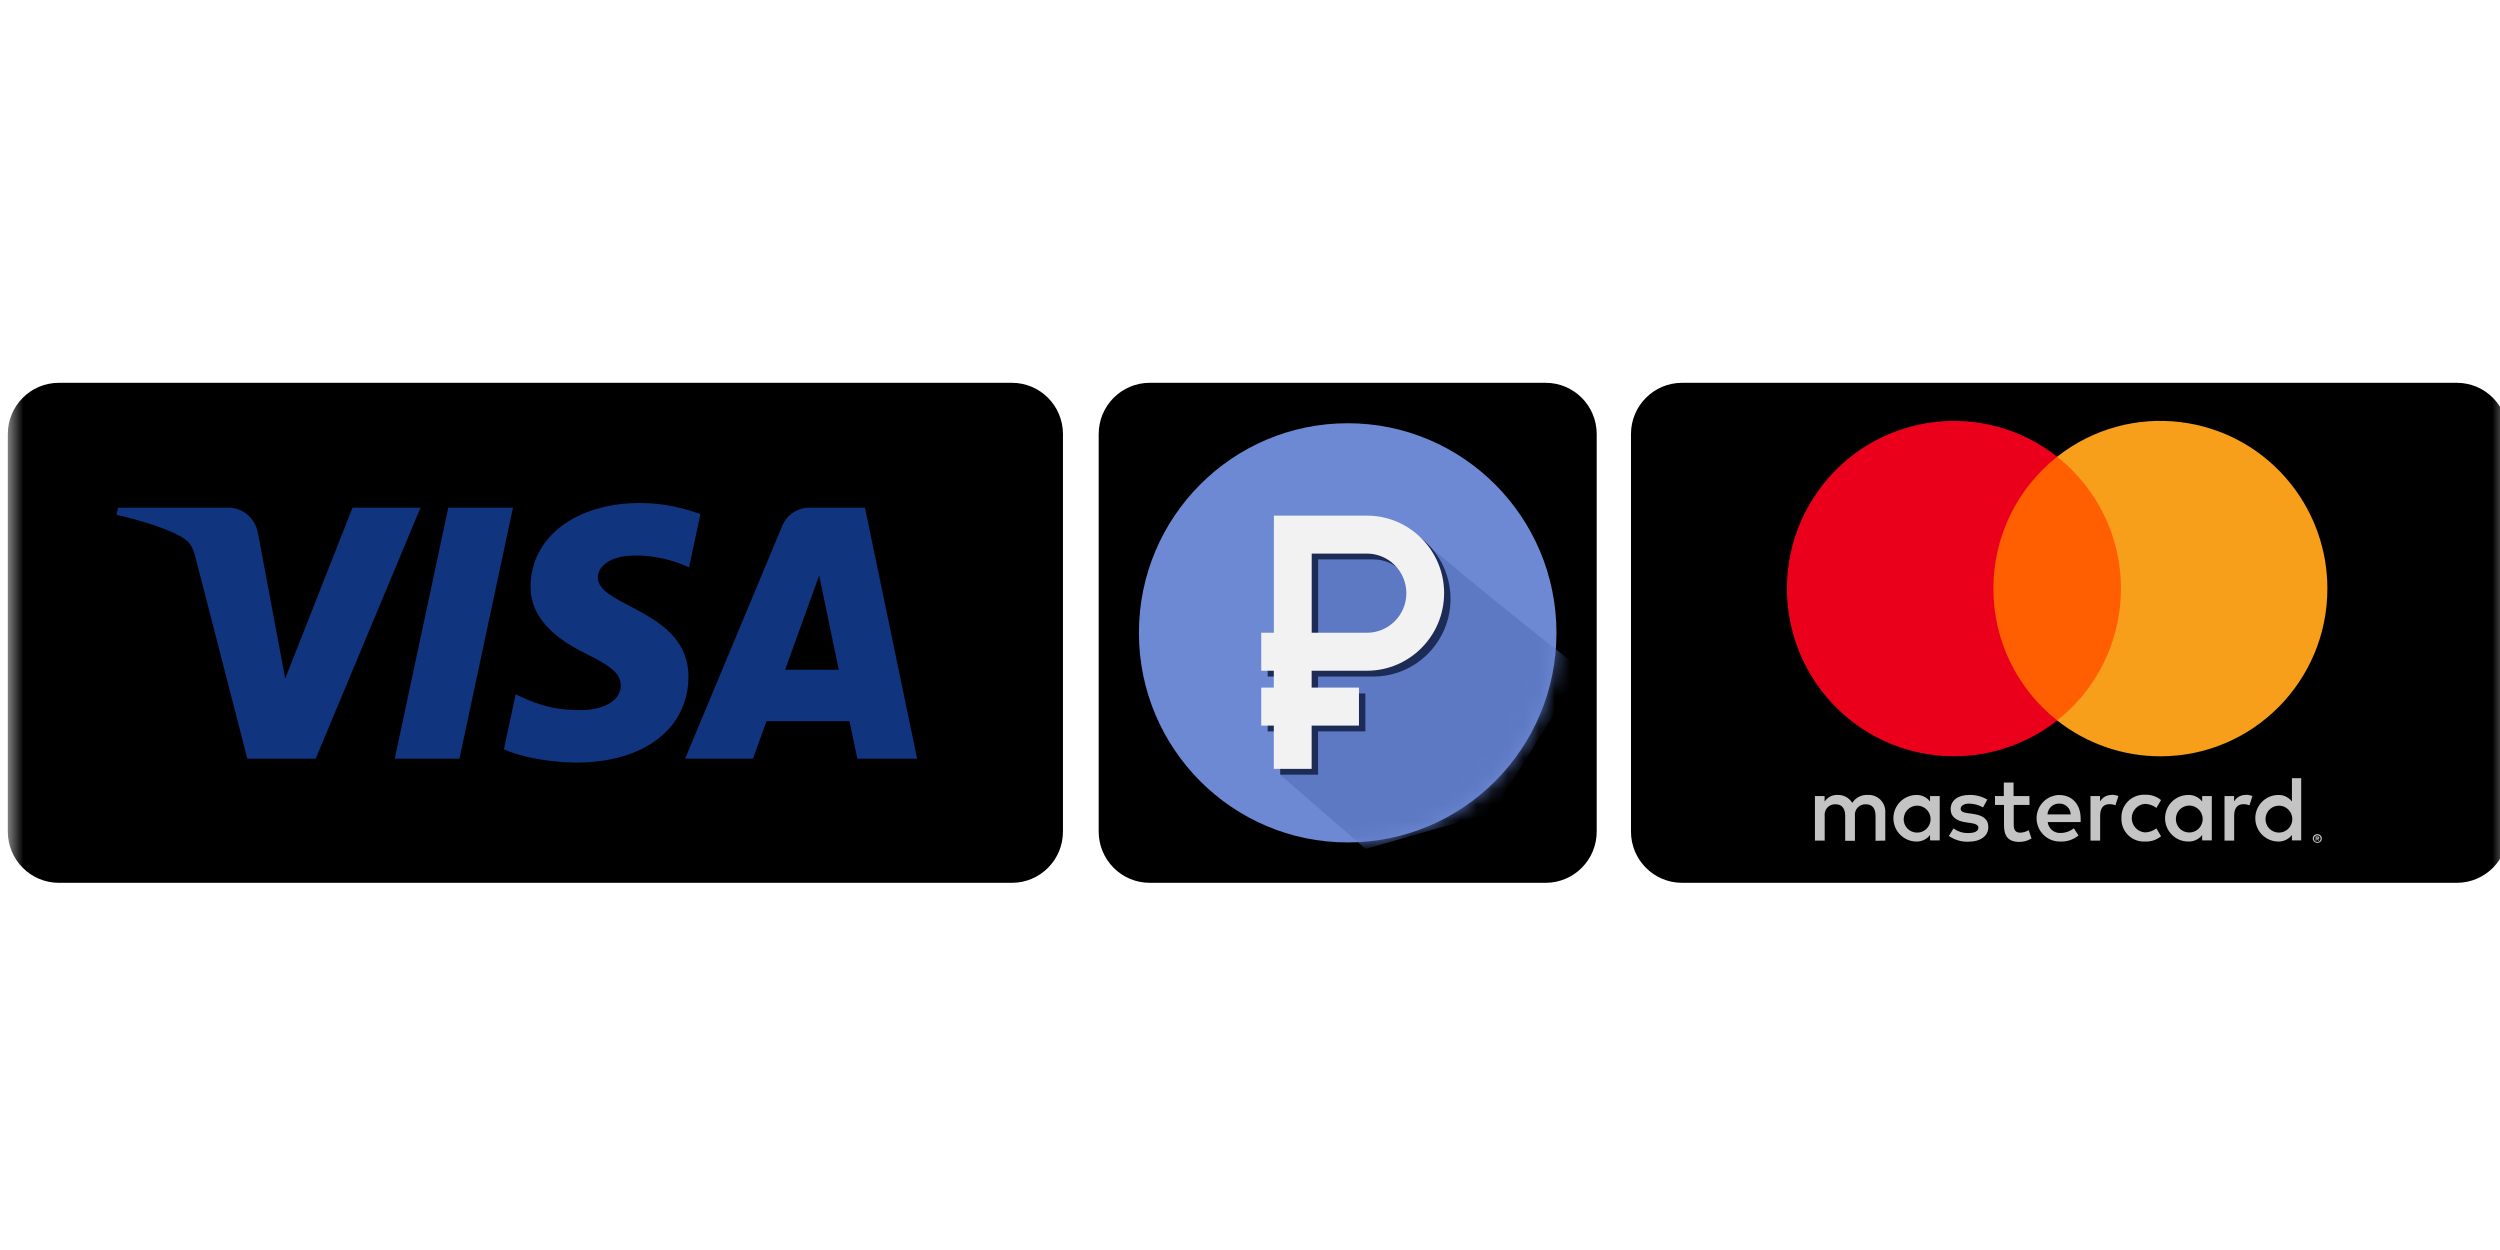 <svg width="160" height="80" viewBox="0 0 160 80" fill="none" xmlns="http://www.w3.org/2000/svg">
<g clip-path="url(#clip0_2059_84)">
<mask id="mask0_2059_84" style="mask-type:luminance" maskUnits="userSpaceOnUse" x="0" y="0" width="161" height="81">
<path d="M160.5 0.5H0.5V80.5H160.5V0.5Z" fill="white"/>
</mask>
<g mask="url(#mask0_2059_84)">
<path d="M64.763 24.5H3.766C1.962 24.5 0.5 25.968 0.5 27.779V53.221C0.5 55.032 1.962 56.5 3.766 56.5H64.763C66.567 56.5 68.029 55.032 68.029 53.221V27.779C68.029 25.968 66.567 24.5 64.763 24.5Z" fill="black"/>
<path d="M98.923 24.5H73.583C71.779 24.5 70.316 25.968 70.316 27.779V53.221C70.316 55.032 71.779 56.5 73.583 56.5H98.923C100.727 56.5 102.189 55.032 102.189 53.221V27.779C102.189 25.968 100.727 24.5 98.923 24.5Z" fill="black"/>
<path d="M157.237 24.5H107.649C105.845 24.5 104.383 25.968 104.383 27.779V53.221C104.383 55.032 105.845 56.5 107.649 56.5H157.237C159.041 56.5 160.503 55.032 160.503 53.221V27.779C160.503 25.968 159.041 24.5 157.237 24.5Z" fill="black"/>
<path d="M121.842 52.373C121.852 52.205 121.91 52.044 122.01 51.909C122.11 51.774 122.247 51.672 122.405 51.614C122.562 51.556 122.733 51.546 122.896 51.584C123.059 51.623 123.207 51.709 123.322 51.831C123.438 51.953 123.515 52.106 123.544 52.272C123.574 52.437 123.555 52.608 123.489 52.762C123.423 52.917 123.314 53.049 123.174 53.142C123.035 53.235 122.871 53.285 122.703 53.286C122.585 53.288 122.468 53.266 122.359 53.22C122.25 53.175 122.152 53.107 122.07 53.021C121.988 52.935 121.926 52.833 121.885 52.722C121.845 52.61 121.828 52.492 121.836 52.373H121.842ZM124.141 52.373V50.949H123.523V51.294C123.418 51.159 123.283 51.05 123.128 50.978C122.973 50.905 122.803 50.87 122.632 50.877C122.243 50.885 121.873 51.045 121.601 51.324C121.329 51.602 121.177 51.977 121.177 52.367C121.177 52.758 121.329 53.132 121.601 53.411C121.873 53.69 122.243 53.85 122.632 53.858C122.803 53.864 122.973 53.83 123.128 53.757C123.283 53.684 123.418 53.576 123.523 53.44V53.786H124.141V52.373ZM144.994 52.373C145.001 52.26 145.03 52.15 145.079 52.048C145.128 51.946 145.197 51.855 145.281 51.78C145.365 51.705 145.463 51.647 145.57 51.61C145.676 51.573 145.789 51.558 145.901 51.564C146.014 51.571 146.124 51.6 146.225 51.649C146.327 51.699 146.417 51.767 146.492 51.852C146.567 51.937 146.624 52.035 146.661 52.142C146.698 52.249 146.714 52.362 146.707 52.475C146.694 52.693 146.599 52.899 146.441 53.049C146.283 53.2 146.073 53.285 145.855 53.286C145.738 53.287 145.621 53.264 145.513 53.218C145.405 53.172 145.307 53.104 145.226 53.018C145.145 52.933 145.083 52.831 145.043 52.72C145.003 52.609 144.987 52.491 144.994 52.373ZM148.261 53.584V53.655H148.326C148.337 53.659 148.35 53.659 148.362 53.655C148.364 53.651 148.365 53.647 148.365 53.642C148.365 53.637 148.364 53.633 148.362 53.628C148.364 53.624 148.365 53.62 148.365 53.615C148.365 53.61 148.364 53.606 148.362 53.601C148.35 53.598 148.338 53.598 148.326 53.601L148.261 53.584ZM148.326 53.533C148.353 53.532 148.381 53.54 148.403 53.557C148.422 53.572 148.431 53.596 148.43 53.62C148.43 53.63 148.428 53.639 148.425 53.648C148.421 53.658 148.416 53.666 148.409 53.673C148.392 53.689 148.37 53.698 148.347 53.7L148.433 53.798H148.364L148.284 53.7H148.257V53.798H148.201V53.536L148.326 53.533ZM148.308 53.888C148.337 53.888 148.365 53.882 148.392 53.871C148.419 53.86 148.443 53.843 148.462 53.822C148.499 53.781 148.52 53.728 148.52 53.673C148.52 53.618 148.499 53.565 148.462 53.524C148.432 53.492 148.393 53.471 148.35 53.462C148.307 53.454 148.262 53.459 148.222 53.476C148.195 53.487 148.171 53.503 148.151 53.524C148.113 53.565 148.093 53.618 148.093 53.673C148.093 53.728 148.113 53.782 148.151 53.822C148.171 53.843 148.195 53.859 148.222 53.87C148.252 53.883 148.284 53.889 148.317 53.888H148.308ZM148.308 53.384C148.346 53.384 148.385 53.391 148.421 53.405C148.455 53.419 148.486 53.439 148.513 53.464C148.54 53.49 148.561 53.521 148.576 53.555C148.591 53.59 148.598 53.627 148.598 53.664C148.598 53.701 148.591 53.738 148.576 53.773C148.561 53.807 148.54 53.838 148.513 53.864C148.486 53.889 148.455 53.909 148.421 53.923C148.385 53.939 148.347 53.947 148.308 53.947C148.251 53.947 148.196 53.93 148.149 53.9C148.102 53.869 148.064 53.826 148.041 53.774C148.026 53.739 148.018 53.702 148.018 53.664C148.018 53.626 148.026 53.589 148.041 53.554C148.056 53.521 148.077 53.49 148.103 53.464C148.131 53.437 148.165 53.416 148.202 53.402C148.238 53.388 148.278 53.382 148.317 53.384L148.308 53.384ZM147.277 52.373V49.804H146.683V51.294C146.579 51.159 146.443 51.05 146.288 50.978C146.133 50.905 145.964 50.87 145.793 50.877C145.404 50.885 145.034 51.045 144.762 51.324C144.49 51.602 144.338 51.977 144.338 52.367C144.338 52.758 144.49 53.132 144.762 53.411C145.034 53.69 145.404 53.85 145.793 53.858C145.964 53.864 146.133 53.83 146.288 53.757C146.443 53.684 146.579 53.576 146.683 53.44V53.786H147.277V52.373ZM131.805 51.431C131.991 51.427 132.172 51.498 132.306 51.628C132.441 51.757 132.519 51.935 132.523 52.123H131.038C131.049 51.931 131.134 51.752 131.275 51.623C131.416 51.493 131.602 51.425 131.793 51.431H131.805ZM131.805 50.877C131.61 50.88 131.417 50.921 131.238 50.998C131.059 51.075 130.897 51.188 130.761 51.328C130.486 51.611 130.335 51.993 130.341 52.388C130.346 52.783 130.508 53.16 130.79 53.436C131.072 53.712 131.452 53.863 131.846 53.858C132.273 53.88 132.693 53.742 133.025 53.471L132.728 53.011C132.493 53.2 132.203 53.305 131.902 53.309C131.698 53.327 131.495 53.264 131.337 53.134C131.178 53.004 131.077 52.816 131.053 52.612H133.161V52.373C133.161 51.479 132.609 50.883 131.813 50.883L131.805 50.877ZM139.257 52.367C139.267 52.2 139.326 52.038 139.425 51.904C139.525 51.769 139.662 51.666 139.82 51.609C139.977 51.551 140.147 51.541 140.31 51.579C140.473 51.618 140.621 51.703 140.736 51.825C140.852 51.947 140.929 52.1 140.958 52.265C140.988 52.431 140.969 52.601 140.903 52.756C140.838 52.91 140.728 53.042 140.589 53.135C140.45 53.228 140.286 53.278 140.119 53.279C140.001 53.281 139.885 53.258 139.776 53.212C139.668 53.166 139.57 53.099 139.489 53.013C139.408 52.927 139.346 52.825 139.306 52.714C139.266 52.603 139.249 52.485 139.257 52.367ZM141.556 52.367V50.949H140.938V51.294C140.833 51.159 140.698 51.05 140.543 50.978C140.388 50.905 140.218 50.87 140.047 50.877C139.654 50.877 139.276 51.034 138.998 51.313C138.719 51.593 138.563 51.972 138.563 52.367C138.563 52.763 138.719 53.142 138.998 53.421C139.276 53.701 139.654 53.858 140.047 53.858C140.218 53.864 140.388 53.83 140.543 53.757C140.698 53.684 140.833 53.576 140.938 53.44V53.786H141.556V52.367ZM135.771 52.367C135.764 52.568 135.798 52.767 135.872 52.953C135.946 53.139 136.058 53.308 136.201 53.448C136.343 53.589 136.513 53.697 136.7 53.768C136.887 53.839 137.087 53.869 137.286 53.858C137.657 53.877 138.021 53.756 138.307 53.518L138.01 53.017C137.797 53.181 137.536 53.271 137.268 53.274C137.04 53.255 136.828 53.15 136.673 52.981C136.518 52.812 136.432 52.591 136.432 52.361C136.432 52.132 136.518 51.911 136.673 51.742C136.828 51.573 137.04 51.468 137.268 51.449C137.536 51.452 137.797 51.542 138.01 51.706L138.307 51.205C138.021 50.967 137.657 50.846 137.286 50.865C137.087 50.853 136.887 50.884 136.7 50.954C136.513 51.025 136.343 51.134 136.2 51.274C136.058 51.414 135.946 51.583 135.872 51.769C135.798 51.955 135.764 52.155 135.771 52.355V52.367ZM143.729 50.877C143.579 50.872 143.43 50.909 143.298 50.982C143.166 51.056 143.057 51.163 142.981 51.294V50.949H142.369V53.798H142.987V52.201C142.987 51.73 143.189 51.467 143.581 51.467C143.713 51.465 143.844 51.49 143.967 51.538L144.157 50.942C144.016 50.892 143.867 50.865 143.717 50.865L143.729 50.877ZM127.187 51.175C126.838 50.966 126.436 50.863 126.029 50.877C125.311 50.877 124.842 51.223 124.842 51.789C124.842 52.254 125.186 52.54 125.821 52.63L126.118 52.671C126.457 52.719 126.617 52.809 126.617 52.969C126.617 53.19 126.391 53.315 125.97 53.315C125.631 53.325 125.298 53.22 125.026 53.017L124.728 53.5C125.088 53.752 125.519 53.882 125.958 53.87C126.777 53.87 127.253 53.483 127.253 52.94C127.253 52.397 126.878 52.177 126.261 52.087L125.964 52.045C125.696 52.01 125.483 51.956 125.483 51.765C125.483 51.574 125.685 51.431 126.023 51.431C126.336 51.435 126.643 51.519 126.914 51.675L127.187 51.175ZM135.151 50.877C135 50.872 134.851 50.908 134.72 50.982C134.588 51.056 134.478 51.163 134.403 51.294V50.949H133.791V53.798H134.409V52.201C134.409 51.73 134.61 51.467 135.002 51.467C135.134 51.465 135.266 51.489 135.388 51.538L135.579 50.942C135.437 50.892 135.289 50.865 135.139 50.865L135.151 50.877ZM129.883 50.949H128.868V50.084H128.244V50.949H127.68V51.515H128.256V52.827C128.256 53.488 128.511 53.882 129.242 53.882C129.515 53.883 129.782 53.806 130.014 53.661L129.836 53.13C129.67 53.23 129.482 53.285 129.289 53.291C128.992 53.291 128.879 53.101 128.879 52.814V51.515H129.889L129.883 50.949ZM120.658 53.798V52.01C120.668 51.859 120.646 51.708 120.594 51.567C120.542 51.426 120.46 51.297 120.354 51.19C120.249 51.083 120.121 50.999 119.981 50.945C119.841 50.891 119.691 50.868 119.541 50.877C119.345 50.864 119.149 50.904 118.973 50.993C118.798 51.083 118.65 51.217 118.544 51.384C118.447 51.222 118.309 51.09 118.144 51.001C117.979 50.911 117.793 50.869 117.605 50.877C117.442 50.868 117.279 50.903 117.133 50.977C116.988 51.052 116.864 51.163 116.774 51.3V50.949H116.156V53.798H116.78V52.23C116.766 52.133 116.775 52.034 116.804 51.94C116.833 51.846 116.883 51.76 116.949 51.688C117.016 51.615 117.097 51.558 117.188 51.521C117.279 51.484 117.376 51.468 117.474 51.473C117.884 51.473 118.092 51.741 118.092 52.224V53.81H118.716V52.23C118.703 52.133 118.712 52.034 118.741 51.94C118.771 51.846 118.82 51.76 118.887 51.688C118.953 51.616 119.034 51.559 119.125 51.522C119.215 51.485 119.313 51.468 119.411 51.473C119.832 51.473 120.034 51.741 120.034 52.224V53.81L120.658 53.798Z" fill="#C4C4C4"/>
<path d="M126.98 46.107H136.334V29.231H126.981L126.98 46.107Z" fill="#FF5F00"/>
<path d="M127.576 37.671C127.574 36.046 127.941 34.441 128.648 32.979C129.355 31.517 130.385 30.235 131.659 29.232C127.017 25.57 120.296 26.378 116.648 31.038C113.001 35.698 113.806 42.445 118.448 46.108C122.324 49.166 127.782 49.166 131.659 46.108C130.385 45.104 129.356 43.823 128.649 42.362C127.941 40.9 127.574 39.296 127.576 37.671Z" fill="#EB001B"/>
<path d="M148.953 37.672C148.952 43.599 144.166 48.404 138.263 48.404C135.867 48.404 133.54 47.595 131.656 46.108C136.298 42.446 137.104 35.699 133.456 31.039C132.93 30.367 132.326 29.761 131.656 29.232C136.297 25.569 143.018 26.377 146.666 31.036C148.147 32.927 148.952 35.263 148.953 37.669V37.672Z" fill="#F79E1B"/>
<path d="M32.83 32.489L29.406 48.555H25.265L28.69 32.489H32.83ZM50.247 42.861L52.428 36.83L53.68 42.861H50.247ZM54.868 48.555H58.695L55.357 32.489H51.82C51.026 32.489 50.355 32.953 50.058 33.667L43.848 48.555H48.191L49.057 46.156H54.369L54.868 48.555ZM44.061 43.312C44.08 39.066 38.221 38.835 38.261 36.944C38.274 36.365 38.821 35.751 40.017 35.594C40.61 35.516 42.243 35.457 44.099 36.312L44.825 32.903C43.832 32.543 42.547 32.192 40.953 32.192C36.862 32.192 33.981 34.378 33.957 37.508C33.932 39.819 36.013 41.109 37.584 41.879C39.195 42.666 39.736 43.171 39.731 43.878C39.718 44.953 38.441 45.43 37.252 45.445C35.171 45.482 33.961 44.883 33.001 44.436L32.249 47.955C33.216 48.401 35 48.784 36.854 48.807C41.202 48.807 44.047 46.647 44.061 43.312ZM26.913 32.489L20.206 48.555H15.829L12.528 35.733C12.326 34.941 12.152 34.657 11.543 34.321C10.55 33.778 8.906 33.27 7.457 32.953L7.558 32.489H14.602C15.5 32.489 16.307 33.087 16.511 34.127L18.254 43.425L22.562 32.489H26.913Z" fill="#10347E"/>
<path d="M86.252 53.916C93.632 53.916 99.614 47.91 99.614 40.502C99.614 33.093 93.632 27.087 86.252 27.087C78.873 27.087 72.891 33.093 72.891 40.502C72.891 47.91 78.873 53.916 86.252 53.916Z" fill="#6D89D3"/>
<mask id="mask1_2059_84" style="mask-type:luminance" maskUnits="userSpaceOnUse" x="72" y="27" width="28" height="27">
<path d="M86.249 53.918C93.628 53.918 99.61 47.912 99.61 40.504C99.61 33.095 93.628 27.089 86.249 27.089C78.869 27.089 72.887 33.095 72.887 40.504C72.887 47.912 78.869 53.918 86.249 53.918Z" fill="white"/>
</mask>
<g mask="url(#mask1_2059_84)">
<path fill-rule="evenodd" clip-rule="evenodd" d="M87.404 33.002C88.855 33.224 90.549 34.158 92.486 35.804C94.423 37.449 97.337 39.803 101.229 42.864L95.516 52.004L87.404 54.334L81.93 49.58L81.523 33.002H87.404Z" fill="url(#paint0_linear_2059_84)"/>
</g>
<path d="M87.893 33.372H81.938V40.869H81.129V43.299H81.934V44.38H81.129V46.81H81.934V49.579H84.355V46.81H87.384V44.38H84.355V43.299H87.889C90.618 43.299 92.833 41.071 92.833 38.336C92.837 35.6 90.618 33.372 87.893 33.372ZM87.893 40.869H84.359V35.802H87.893C88.563 35.802 89.204 36.069 89.678 36.544C90.151 37.019 90.417 37.664 90.417 38.336C90.417 39.007 90.151 39.652 89.678 40.127C89.204 40.602 88.563 40.869 87.893 40.869Z" fill="#1C2C57"/>
<path d="M87.483 33H81.528V40.497H80.719V42.927H81.524V44.008H80.719V46.438H81.524V49.207H83.945V46.438H86.974V44.008H83.945V42.927H87.479C90.208 42.927 92.423 40.699 92.423 37.964C92.427 35.228 90.208 33 87.483 33ZM87.483 40.497H83.949V35.43H87.484C88.153 35.43 88.794 35.697 89.268 36.172C89.741 36.647 90.007 37.292 90.007 37.964C90.007 38.635 89.741 39.28 89.268 39.755C88.794 40.23 88.152 40.497 87.483 40.497Z" fill="#F2F2F2"/>
</g>
</g>
<defs>
<linearGradient id="paint0_linear_2059_84" x1="150.948" y1="42.58" x2="1192.15" y2="2102.82" gradientUnits="userSpaceOnUse">
<stop stop-color="#5D79C4"/>
<stop offset="1" stop-color="#3B5494"/>
</linearGradient>
<clipPath id="clip0_2059_84">
<rect width="160" height="80" fill="white"/>
</clipPath>
</defs>
</svg>

